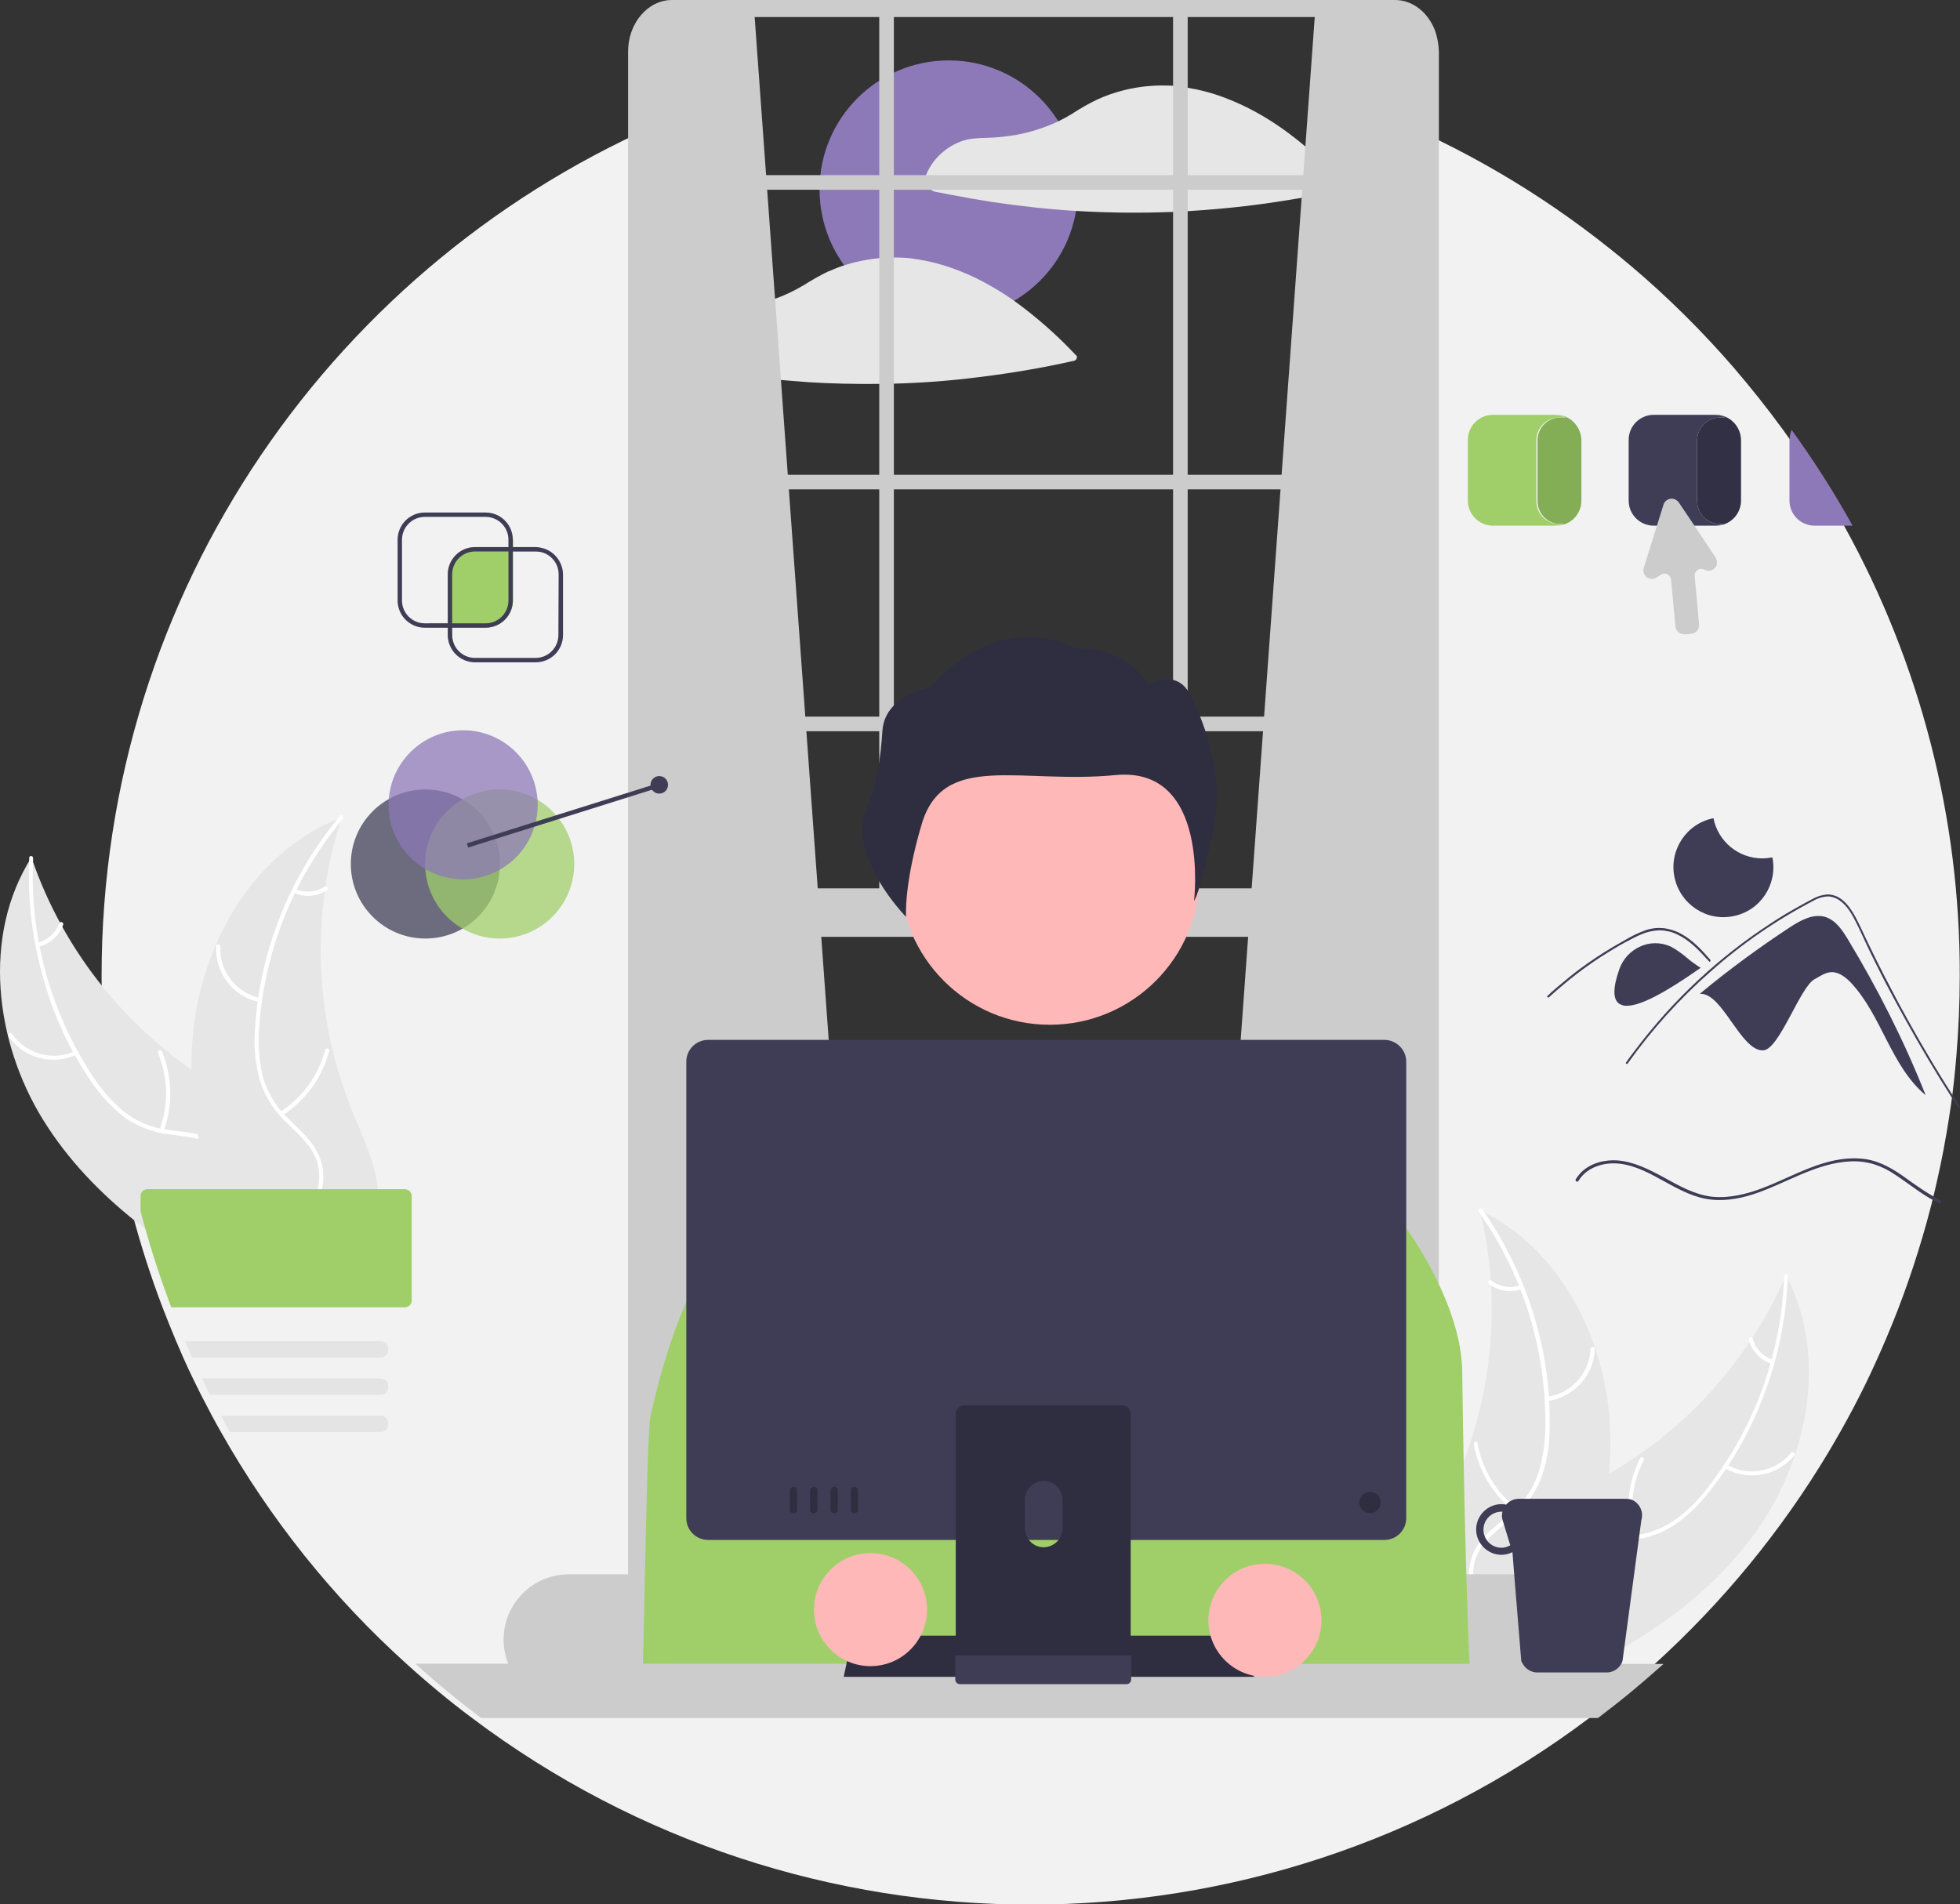 <?xml version="1.0" encoding="utf-8"?>
<!-- Generator: Adobe Illustrator 23.0.2, SVG Export Plug-In . SVG Version: 6.00 Build 0)  -->
<svg version="1.1" id="a2e2d318-1240-4590-bf5d-5cad32324e8e"
	 xmlns="http://www.w3.org/2000/svg" xmlns:xlink="http://www.w3.org/1999/xlink" x="0px" y="0px" viewBox="0 0 804.5 781.8"
	 style="enable-background:new 0 0 804.5 781.8;" xml:space="preserve">
<rect x="0" y="0" width="804.5" height="781.8" fill="#333333" stroke="none"/>
<style type="text/css">
	.st0{fill:#F2F2F2;}
	.st1{fill:#E6E6E6;}
	.st2{fill:#FFFFFF;}
	.st3{fill:#8D79B8;}
	.st4{fill:#CCCCCC;}
	.st5{fill:#FFB8B8;}
	.st6{fill:#2F2E41;}
	.st7{fill:#A0CF69;}
	.st8{fill:#3F3D56;}
	.st9{opacity:0.74;fill:#3F3D56;enable-background:new    ;}
	.st10{opacity:0.74;fill:#A0CF69;enable-background:new    ;}
	.st11{opacity:0.74;fill:#8D79B8;enable-background:new    ;}
	.st12{fill:#E4E4E4;}
	.st13{opacity:0.21;enable-background:new    ;}
	.st14{opacity:0.21;fill:#19330A;enable-background:new    ;}
</style>
<path class="st0" d="M756.9,215.8c-7.5-13.6-15.9-26.7-25-39.3c-6.4-8.8-13.2-17.3-20.3-25.6l0,0c-12.9-14.9-26.9-28.8-41.9-41.5
	c-3.1-2.6-6.2-5.2-9.4-7.7c-28.5-22.7-60.1-41.2-93.9-54.9l0.3,49.3l3.2,562.3h-280L274.2,97.3l1.2-48.5
	C138.1,106.5,41.7,242.2,41.7,400.5c0,32.7,4.1,65.2,12.4,96.8c3.5,13.4,7.7,26.5,12.6,39.4c1.8,4.7,3.7,9.3,5.6,13.9
	c1,2.2,1.9,4.5,2.9,6.7c1.3,2.9,2.6,5.8,4,8.6c1.1,2.2,2.2,4.5,3.3,6.7c1.5,2.9,3,5.8,4.5,8.6c1.2,2.2,2.4,4.5,3.7,6.7
	c20.1,35.6,45.8,67.8,76.2,95.2c8.6,7.8,17.6,15.3,27,22.3c135.7,102,322.6,102,458.3,0c5.1-3.8,10.1-7.8,14.9-11.8
	c3.2-2.7,6.4-5.4,9.5-8.2c0.8-0.7,1.7-1.5,2.5-2.2c27.9-25.3,52-54.6,71.4-87c7.1-11.9,13.6-24.1,19.3-36.7c1.5-3.3,3-6.7,4.4-10
	c6.6-15.5,12.1-31.4,16.6-47.6c0.7-2.5,1.3-5,2-7.5l0,0c0.1-0.4,0.2-0.9,0.3-1.3c0.7-2.7,1.3-5.3,1.9-8l0,0c2-8.6,3.6-17.3,5-26.2
	c0.2-1.1,0.3-2.3,0.5-3.4c0.1-0.4,0.1-0.8,0.2-1.2l0,0c1-6.8,1.7-13.7,2.3-20.6c0.9-10.9,1.4-21.9,1.4-33
	C804.6,335.9,788.2,272.3,756.9,215.8z"/>
<path class="st1" d="M719.4,630.7c22.6-30.5,31.3-73.5,13.7-107.1c-16.5,37.8-45.8,68.6-82.8,86.9c-14.3,7-30.9,13.3-37.5,27.8
	c-4.1,9-3.3,19.6,0,29c3.3,9.3,8.9,17.6,14.5,25.8l0.3,2.5C662.6,681,696.8,661.2,719.4,630.7z"/>
<path class="st2" d="M732.3,523.9c-1,31.4-11.9,61.7-31.1,86.5c-4,5.4-8.9,10.2-14.4,14.1c-5.5,3.6-11.9,5.7-18.5,6.1
	c-6.1,0.4-12.5,0.2-18.4,2.1c-6.1,2.1-11,6.7-13.5,12.6c-3.3,7.2-3.8,15.2-4,23c-0.2,8.7-0.3,17.7-4.4,25.6c-0.5,1,1,1.7,1.5,0.7
	c7.1-13.7,2.5-29.8,6.7-44.2c2-6.7,6-12.9,12.7-15.6c5.9-2.4,12.4-2.1,18.6-2.5c6.4-0.2,12.7-2,18.3-5.3c5.7-3.6,10.7-8.2,14.9-13.5
	c9.6-11.8,17.2-25,22.7-39.2c6.3-16.1,9.9-33.3,10.4-50.6C734,522.6,732.4,522.8,732.3,523.9z"/>
<path class="st2" d="M707.9,602.7c9.5,5.5,21.6,3.3,28.6-5.2c0.7-0.8-0.6-1.9-1.3-1.1c-6.5,7.9-17.7,10-26.6,4.8
	C707.7,600.7,707,602.2,707.9,602.7L707.9,602.7z"/>
<path class="st2" d="M671.5,630.7c-2.9-10.5-1.8-21.7,3.2-31.3c0.5-1-1-1.7-1.5-0.7c-5.1,10.1-6.3,21.7-3.2,32.6
	C670.2,632.3,671.8,631.8,671.5,630.7z"/>
<path class="st2" d="M727.7,558.2c-4.1-1.3-7.2-4.6-8.3-8.7c-0.3-1-1.9-0.5-1.6,0.6c1.3,4.5,4.7,8.2,9.1,9.7c0.4,0.2,0.9,0,1.1-0.4
	C728.3,558.9,728.1,558.4,727.7,558.2L727.7,558.2z"/>
<path class="st1" d="M607.4,496.8c0.2,0.7,0.3,1.3,0.5,2c2,8.8,3.4,17.8,4,26.8c0.1,0.7,0.1,1.4,0.1,2.1c1.2,21.8-1.6,43.6-8.4,64.3
	c-2.7,8.2-6,16.3-9.9,24c-5.4,10.7-12.1,21.9-13.6,33.4c-0.2,1.2-0.3,2.4-0.3,3.6l44.8,42.7c0.2,0,0.3,0.1,0.4,0.1l1.7,1.8
	c0.2-0.4,0.5-0.8,0.7-1.2c0.1-0.2,0.3-0.5,0.4-0.7c0.1-0.2,0.2-0.3,0.3-0.4c0-0.1,0.1-0.1,0.1-0.1c0.1-0.1,0.2-0.3,0.2-0.4
	c1.3-2.3,2.6-4.5,3.8-6.8l0,0c9.6-17.4,17.8-35.8,23-54.9c0.2-0.6,0.3-1.2,0.5-1.7c2.3-8.6,3.9-17.4,4.7-26.2
	c0.5-4.9,0.7-9.7,0.6-14.6c-0.1-12.6-2.2-25.1-6.2-37c-8-23.8-23.5-44.7-45.6-55.9C608.6,497.4,608,497.1,607.4,496.8z"/>
<path class="st2" d="M607,497.5c18.1,25.7,27.6,56.4,27.3,87.8c0,6.8-1,13.5-3,19.9c-2.2,6.2-6,11.7-11.1,16
	c-4.6,4-9.8,7.6-13.4,12.7c-3.6,5.3-4.8,12-3.2,18.2c1.7,7.7,6.2,14.4,10.7,20.8c5,7.1,10.4,14.3,11.9,23.1c0.2,1.1,1.8,0.7,1.6-0.3
	c-2.6-15.2-15.9-25.3-21.2-39.4c-2.5-6.6-3-13.9,0.8-20.1c3.3-5.4,8.6-9.1,13.4-13.2c5-4.1,8.9-9.3,11.4-15.2
	c2.4-6.3,3.7-13,3.8-19.7c0.5-15.2-1.3-30.4-5.5-45c-4.7-16.7-12.2-32.5-22.1-46.7C607.6,495.5,606.4,496.6,607,497.5L607,497.5z"/>
<path class="st2" d="M635,575.2c10.9-1.4,19.2-10.4,19.6-21.4c0-1.1-1.6-1.2-1.7-0.1c-0.4,10.2-8.2,18.6-18.3,19.8
	C633.6,573.7,633.9,575.3,635,575.2L635,575.2z"/>
<path class="st2" d="M622.8,619.4c-8.6-6.6-14.5-16.2-16.3-26.9c-0.2-1.1-1.8-0.7-1.6,0.3c2,11.1,8,21.1,17,28
	C622.7,621.5,623.6,620.1,622.8,619.4L622.8,619.4z"/>
<path class="st2" d="M624,527.7c-4,1.4-8.5,0.6-11.9-2c-0.8-0.7-1.8,0.7-0.9,1.4c3.7,2.9,8.7,3.7,13.1,2.2c0.4-0.1,0.7-0.5,0.6-1
	C624.9,527.9,624.5,527.6,624,527.7L624,527.7z"/>
<path class="st1" d="M17.8,459.9c-20-32.2-25.2-75.8-4.9-107.9c13.3,39,40.1,72.1,75.4,93.4c13.7,8.1,29.7,15.8,35.1,30.7
	c3.4,9.3,1.7,19.8-2.3,28.9c-4.1,9-10.3,16.9-16.6,24.6L104,532C70.3,514.6,37.8,492.1,17.8,459.9z"/>
<path class="st2" d="M13.6,352.3c-1.5,31.4,6.8,62.4,24,88.8c3.6,5.7,8,10.9,13.2,15.2c5.2,4.1,11.4,6.7,17.9,7.5
	c6.1,0.9,12.4,1.2,18.1,3.6c5.9,2.6,10.4,7.5,12.5,13.7c2.7,7.5,2.5,15.5,2.1,23.3c-0.5,8.7-1.1,17.7,2.3,25.9
	c0.4,1-1.1,1.6-1.6,0.6c-6-14.3-0.1-29.9-3.1-44.6c-1.4-6.9-4.9-13.4-11.4-16.6c-5.7-2.8-12.2-3.1-18.3-4
	c-6.4-0.8-12.5-3.1-17.8-6.7c-5.4-4.1-10-9-13.8-14.6c-8.6-12.5-15.2-26.3-19.4-40.9c-5-16.6-7.1-34-6.3-51.3
	C12,351,13.6,351.3,13.6,352.3L13.6,352.3z"/>
<path class="st2" d="M31.5,432.9c-9.9,4.7-21.8,1.5-28-7.5c-0.6-0.9,0.7-1.9,1.4-1c5.8,8.4,16.9,11.4,26.1,7
	C31.9,430.9,32.5,432.5,31.5,432.9L31.5,432.9z"/>
<path class="st2" d="M65.5,463.8c3.8-10.2,3.5-21.4-0.6-31.5c-0.4-1,1.2-1.6,1.6-0.6c4.3,10.5,4.5,22.2,0.6,32.8
	C66.7,465.5,65.1,464.8,65.5,463.8L65.5,463.8z"/>
<path class="st2" d="M15.4,387c4.2-1,7.5-4,9-8c0.4-1,1.9-0.3,1.5,0.7c-1.6,4.4-5.3,7.8-9.9,8.9c-0.4,0.1-0.9-0.1-1.1-0.5
	C14.8,387.6,15,387.1,15.4,387z"/>
<path class="st1" d="M140.3,335.5c-0.2,0.6-0.4,1.3-0.6,1.9c-2.8,8.6-4.8,17.5-6.1,26.4c-0.1,0.7-0.2,1.4-0.3,2.1
	c-3,21.6-1.9,43.6,3.1,64.8c2,8.4,4.7,16.7,7.9,24.8c4.5,11.1,10.3,22.8,10.9,34.4c0.1,1.2,0.1,2.4,0,3.6l-48.1,38.9
	c-0.2,0-0.3,0.1-0.5,0.1l-1.9,1.6c-0.2-0.4-0.4-0.8-0.6-1.2c-0.1-0.2-0.2-0.5-0.3-0.7c-0.1-0.2-0.1-0.3-0.2-0.5c0-0.1,0-0.1-0.1-0.1
	c-0.1-0.1-0.1-0.3-0.2-0.4c-1.1-2.4-2.2-4.7-3.3-7.1l0,0C91.9,506,85.1,487,81.5,467.6c-0.1-0.6-0.2-1.2-0.3-1.8
	c-1.6-8.8-2.4-17.6-2.6-26.5c-0.1-4.9,0.1-9.7,0.6-14.6c1.1-12.5,4.3-24.8,9.2-36.4c9.9-23.1,27.1-42.7,50-52
	C139.1,336,139.7,335.8,140.3,335.5z"/>
<path class="st2" d="M140.7,336.2c-20.1,24.1-32.1,54-34.3,85.3c-0.6,6.7-0.1,13.5,1.4,20.1c1.7,6.4,5.1,12.2,9.7,16.8
	c4.3,4.4,9.2,8.4,12.3,13.8c3.2,5.6,3.8,12.3,1.7,18.4c-2.4,7.6-7.3,13.9-12.4,19.8c-5.6,6.6-11.5,13.4-13.7,22
	c-0.3,1-1.9,0.6-1.6-0.5c3.8-15,17.9-23.9,24.4-37.5c3-6.3,4.1-13.6,0.9-20.1c-2.8-5.7-7.9-9.8-12.2-14.2c-4.6-4.4-8.1-10-10.1-16.1
	c-1.9-6.5-2.6-13.2-2.2-20c0.7-15.2,3.8-30.2,9.1-44.4c6-16.3,14.8-31.4,25.9-44.7C140.2,334.2,141.3,335.4,140.7,336.2L140.7,336.2
	z"/>
<path class="st2" d="M106.5,411.4c-10.8-2.2-18.3-11.9-17.8-22.9c0-0.5,0.4-0.8,0.9-0.8c0.4,0,0.8,0.4,0.8,0.8
	c-0.5,10.2,6.6,19.2,16.6,21.3C108,410,107.5,411.6,106.5,411.4L106.5,411.4z"/>
<path class="st2" d="M115,456.5c9.1-5.9,15.7-15,18.5-25.5c0.3-1,1.9-0.6,1.6,0.5c-2.9,10.9-9.7,20.4-19.3,26.5
	C114.9,458.5,114.1,457.1,115,456.5L115,456.5z"/>
<path class="st2" d="M121.3,365c3.9,1.7,8.4,1.3,12-1c0.9-0.6,1.7,0.9,0.8,1.5c-4,2.6-8.9,3-13.3,1.1c-0.4-0.1-0.7-0.6-0.6-1
	C120.4,365.1,120.8,364.9,121.3,365z"/>
<circle class="st3" cx="389.4" cy="77.8" r="53"/>
<path class="st1" d="M551.7,75.1c-4.8-5-9.8-9.8-15.1-14.3c-10.3-8.8-21.7-16.2-34.5-20.9c-4.8-1.8-9.8-3.1-14.8-3.9
	c-0.6-0.1-1.2-0.2-1.8-0.3h-0.1c-0.1,0-0.2,0-0.3-0.1c-1.2-0.2-2.5-0.3-3.7-0.4c-6.7-0.4-13.5,0.2-20,1.8c-3.8,1-7.5,2.2-11.1,3.9
	s-7,3.7-10.4,5.9c-1.8,1.1-3.6,2.1-5.5,3c-5.5,2.6-11.4,4.5-17.4,5.6c-4.1,0.7-8.2,1.1-12.3,1.2c-3.6,0.1-7,0.2-10.4,1.5
	c-7.3,2.8-13,8.8-15.1,16.4c-0.2,0.7,0.1,1.4,0.7,1.8c0.9,0.7,1.8,1.4,2.8,2c0.9,0.4,1.8,0.6,2.7,0.7c1.5,0.3,3.1,0.6,4.6,0.9
	c5.7,1.1,11.3,2.1,17.1,3c11.5,1.7,23,3,34.6,3.7c0.1,0,0.1,0,0.2,0c13.1,0.8,26.3,0.9,39.4,0.4c2-0.1,4-0.2,6-0.3
	c8.3-0.5,16.5-1.2,24.8-2.2c7.6-0.9,15.2-2.1,22.8-3.4c5.4-1,10.8-2.1,16.1-3.3c0.8-0.2,1.3-1.1,1.1-2
	C552,75.5,551.8,75.3,551.7,75.1z"/>
<path class="st1" d="M441.5,145.7c-7.7-8.2-16.1-15.6-25.2-22.2c-3-2.1-6.1-4.1-9.3-5.9c-3.9-2.3-8-4.3-12.2-6
	c-0.9-0.4-1.9-0.7-2.8-1.1c-5.4-2-10.9-3.4-16.6-4.2h-0.1c-0.1,0-0.2,0-0.3-0.1c-2.7-0.4-5.5-0.5-8.3-0.5c-2,0-4,0.1-6,0.3
	c-3.2,0.3-6.4,0.9-9.5,1.6c-1.5,0.4-3.1,0.8-4.6,1.3c-2.2,0.7-4.4,1.6-6.5,2.5H340c-3.5,1.7-7,3.7-10.3,5.8c-0.1,0-0.2,0.1-0.2,0.1
	c-3.7,2.2-7.7,4.1-11.8,5.5c-3.5,1.2-7.2,2.2-10.9,2.9c-4.1,0.7-8.2,1.1-12.3,1.2c-3.6,0.1-7,0.2-10.3,1.5
	c-7.4,2.8-13,8.8-15.1,16.4c-0.2,0.7,0.1,1.4,0.7,1.8c0.9,0.7,1.8,1.4,2.8,2c0.9,0.4,1.8,0.6,2.7,0.7c1.5,0.3,3.1,0.6,4.6,0.9
	c5.7,1.1,11.3,2.1,17.1,3c7.8,1.2,15.7,2.1,23.6,2.8c3.7,0.3,7.5,0.6,11.2,0.9c9.6,0.6,19.2,0.8,28.9,0.7c2,0,4-0.1,6-0.1
	c11.8-0.3,23.6-1.2,35.3-2.7c13.1-1.6,26.1-3.8,38.9-6.7c0.8-0.2,1.3-1.1,1.1-2C441.8,146.1,441.7,145.9,441.5,145.7z"/>
<path class="st4" d="M309.5,3.5l46.7,645.1l-93.4,8.3V11.7C273.9,3,289.9,1.7,309.5,3.5z"/>
<path class="st4" d="M539.9,3.5l-46.7,645.1l93.4,8.3V11.7C575.4,3,559.5,1.7,539.9,3.5z"/>
<path class="st4" d="M588.8,12c-2.9-7.1-9.1-12-16.2-12H275.8c-9.9,0-18,9.5-18,21.2v641.1c-0.1,5.9,2.1,11.7,6.2,16
	c2.1,2.2,4.8,3.8,7.8,4.7c1.3,0.4,2.6,0.5,4,0.5h296.8c1.3,0,2.7-0.2,4-0.5c8-2.1,14-10.6,14-20.7V21.2
	C590.5,18,589.9,14.9,588.8,12z M584.6,662.3c0,7.8-5.4,14.2-12,14.2H275.8c-5.5,0-10.1-4.4-11.5-10.3c-0.3-1.3-0.5-2.6-0.5-3.9
	V21.2c0-7.8,5.4-14.2,12-14.2h296.8c1.2,0,2.4,0.2,3.6,0.6c4.9,1.8,8.4,7.2,8.4,13.5V662.3z"/>
<rect x="260.8" y="194.9" class="st4" width="326.8" height="6"/>
<rect x="260.8" y="71.9" class="st4" width="326.8" height="6"/>
<rect x="260.8" y="294.2" class="st4" width="326.8" height="6"/>
<rect x="360.9" y="2.7" class="st4" width="6" height="375.9"/>
<rect x="481.5" y="2.7" class="st4" width="6" height="375.9"/>
<path class="st4" d="M624.8,646.3H233.5c-14.8,0-26.8,12-26.8,26.8c0,3.4,0.7,6.8,1.9,10c4.1,10.2,13.9,16.8,24.9,16.8h391.3
	c9.5,0,18.3-5.1,23.1-13.3c0.7-1.1,1.3-2.3,1.7-3.6c1.3-3.2,1.9-6.6,1.9-10C651.6,658.3,639.6,646.3,624.8,646.3z"/>
<rect x="262.8" y="364.7" class="st4" width="324.8" height="19.9"/>
<path class="st4" d="M422.2,358.8h6c6,0,10.9,4.9,10.9,10.9l0,0l0,0h-27.8l0,0l0,0C411.3,363.6,416.2,358.8,422.2,358.8L422.2,358.8
	z"/>
<circle id="b6ad44ff-295b-418b-9346-03b76e49c34f" class="st5" cx="430.9" cy="359.2" r="61.5"/>
<path id="e8f77054-5a04-4fda-83df-6cd2e0c3cac3" class="st6" d="M362.2,300c0.5-7.1,5.1-14.3,20-18.1c0,0,25.5-32.6,60.1-15.5
	c0,0,16.8-2.9,29.2,14.5c0,0,12.3-7.3,17.6,5.6c0,0,14.5,26.3,9.1,53.2s-8.1,30.2-8.1,30.2s6.8-55.5-32.3-51.7s-70.6-9.9-79.5,20.2
	c-7.4,25-6.4,38-6.4,38s-24.6-25-16.2-44.6C360,321.8,361.5,310.9,362.2,300z"/>
<path class="st7" d="M263.5,695.5H604c-2.3-26-3.8-125.2-3.8-131.8c0-28.8-23.6-60.3-23.6-60.3l-8.4-4.7l-70.5-22L479.5,453
	c-3.9-5-9.9-8-16.2-7.9l-57.6,0.4c-5.1,0-9.9,2-13.7,5.4L356.3,484L304,509l-0.1-0.1l-0.5,0.4l-7.8,5.6l-5,3.6
	c0,0-13.1,15.7-23.6,62.9C265.4,588.7,264.3,680.5,263.5,695.5z"/>
<path class="st4" d="M682.8,683.1c-0.8,0.7-1.6,1.5-2.5,2.2c-3.1,2.8-6.3,5.5-9.5,8.2c-4.9,4.1-9.9,8-14.9,11.8H197.5
	c-9.3-7-18.3-14.4-27-22.3L682.8,683.1L682.8,683.1z"/>
<polygon class="st6" points="514.8,688.4 346.3,688.4 349.9,671.5 511.2,671.5 "/>
<path class="st8" d="M667.2,615.3h-43.8c-2,0-3.9,0.9-5.2,2.4c-0.6-0.1-1.2-0.2-1.9-0.2c-5.7,0-10.4,4.7-10.4,10.4
	s4.7,10.4,10.4,10.4l0,0c1.6,0,3.1-0.4,4.5-1.1l0.7,9l2.9,35.5c0.1,0.4,0.3,0.9,0.6,1.3c1.2,2.2,3.5,3.6,6,3.6h28.5
	c2.5,0,4.8-1.4,6-3.6c0.2-0.4,0.4-0.8,0.5-1.3l7.7-57.6c1.1-3.6-0.9-7.5-4.5-8.6C668.6,615.4,667.9,615.3,667.2,615.3z M616.3,635.4
	c-4.1,0-7.4-3.3-7.4-7.4c0-4.1,3.3-7.4,7.4-7.4c0.1,0,0.3,0,0.4,0c-0.3,1.2-0.3,2.5,0.1,3.6l3.1,10.2
	C618.8,635,617.6,635.4,616.3,635.4L616.3,635.4z"/>
<path class="st8" d="M568.2,426.9H290.7c-5,0-9,4-9,9v187.3c0,5,4,9,9,9h277.5c5,0,9-4,9-9V435.8
	C577.2,430.9,573.1,426.9,568.2,426.9z"/>
<path class="st6" d="M460.7,576.9h-64.9c-1.9,0-3.5,1.6-3.5,3.5V683h71.8V580.4C464.1,578.5,462.6,576.9,460.7,576.9L460.7,576.9z
	 M428.4,635.2c-4.2,0-7.6-3.4-7.7-7.7v-11.8c0-4.2,3.4-7.7,7.7-7.7s7.7,3.4,7.7,7.7v11.8C436.1,631.7,432.7,635.1,428.4,635.2
	L428.4,635.2z"/>
<path class="st8" d="M392.1,679.6v9.9c0,1.1,0.9,1.9,1.9,1.9h68.4c1.1,0,1.9-0.9,1.9-1.9v-9.9H392.1z"/>
<circle class="st6" cx="562.3" cy="616.8" r="4.4"/>
<path class="st6" d="M325.7,610.4c-0.8,0-1.5,0.7-1.5,1.5l0,0v7.9c0,0.8,0.7,1.5,1.5,1.5s1.5-0.7,1.5-1.5v-7.9
	C327.2,611.1,326.5,610.4,325.7,610.4L325.7,610.4z"/>
<path class="st6" d="M334,610.4c-0.8,0-1.5,0.7-1.5,1.5l0,0v7.9c0,0.8,0.7,1.5,1.5,1.5s1.5-0.7,1.5-1.5v-7.9
	C335.6,611.1,334.9,610.4,334,610.4L334,610.4z"/>
<path class="st6" d="M342.4,610.4c-0.8,0-1.5,0.7-1.5,1.5l0,0v7.9c0,0.8,0.7,1.5,1.5,1.5s1.5-0.7,1.5-1.5v-7.9
	C343.9,611.1,343.2,610.4,342.4,610.4L342.4,610.4z"/>
<path class="st6" d="M350.7,610.4c-0.8,0-1.5,0.7-1.5,1.5l0,0v7.9c0,0.8,0.7,1.5,1.5,1.5s1.5-0.7,1.5-1.5v-7.9
	C352.2,611.1,351.5,610.4,350.7,610.4L350.7,610.4z"/>
<circle class="st5" cx="357.3" cy="660.8" r="23.2"/>
<ellipse class="st5" cx="519.2" cy="665.2" rx="23.2" ry="23.2"/>
<path class="st8" d="M758.4,385.5c-2.3-3.8-5-7.8-9.3-9.1c-4.9-1.4-10,1.4-14.3,4.2c-12.8,8.4-25.2,17.5-37,27.3v0.1
	c9.2-0.6,16.8,23.8,26,23.2c6.6-0.5,15.1-26.1,21-29.2c2.2-1.2,4.4-2.8,6.9-2.9c3.1-0.1,5.9,2.1,8,4.3
	c12.7,13.5,16.4,34.3,30.7,46.2C781.6,427.4,770.8,406,758.4,385.5z"/>
<path class="st8" d="M782.9,418.4c6.7,12.1,13.8,24,21.4,35.6l0,0c0,0.4-0.1,0.8-0.2,1.2c-0.9-1.4-1.8-2.8-2.7-4.2
	c-6.8-10.6-13.2-21.4-19.3-32.4c-2.9-5.2-5.7-10.5-8.5-15.8c-2.1-4.1-4.2-8.3-6.2-12.4c-0.6-1.2-1.1-2.4-1.7-3.6
	c-1.3-2.8-2.6-5.7-4-8.4c-1.6-3.2-3.5-6.5-6.4-8.6c-1.3-1-2.9-1.6-4.6-1.8c-2.3,0-4.6,0.7-6.6,1.9c-15.1,7.9-29.2,17.6-41.9,28.9
	c-12.8,11.2-24.2,23.9-34.1,37.8c-0.3,0.4-1,0-0.7-0.4c1.2-1.7,2.4-3.4,3.7-5c15.5-20.6,34.4-38.3,56-52.3c3.6-2.4,7.3-4.6,11.1-6.7
	c1.9-1.1,3.8-2.1,5.7-3.1c1.9-1.1,3.9-1.7,6.1-1.9c7.4-0.1,11.2,8.3,13.9,13.9c0.8,1.8,1.7,3.5,2.5,5.3c3.2,6.7,6.5,13.3,10,19.9
	C778.5,410.4,780.7,414.4,782.9,418.4z"/>
<path class="st8" d="M701.5,394.7c-0.4-0.5-0.9-1-1.3-1.4c-3.4-3.8-7.1-7.5-11.8-9.7c-2.2-1.1-4.7-1.6-7.1-1.7
	c-2.6,0.1-5.1,0.6-7.4,1.6c-1.1,0.4-2.2,1-3.3,1.5c-1.2,0.6-2.4,1.3-3.6,1.9c-2.3,1.2-4.5,2.6-6.7,3.9c-4.4,2.7-8.6,5.6-12.7,8.7
	c-2.1,1.6-4.2,3.3-6.2,5c-1.9,1.6-3.8,3.2-5.6,4.9c-0.4,0.4-1-0.2-0.6-0.6c0.5-0.4,1-0.9,1.4-1.3c1.4-1.2,2.8-2.5,4.2-3.6
	c2.6-2.2,5.2-4.3,7.9-6.3c4.2-3.1,8.6-6,13.1-8.7c2.3-1.3,4.5-2.6,6.8-3.9c0.7-0.4,1.4-0.7,2.1-1.1c1.6-0.8,3.3-1.5,5-2.1
	c2.5-0.8,5-1,7.6-0.7c2.5,0.4,4.9,1.2,7,2.4c4.6,2.6,8.2,6.5,11.6,10.4C702.4,394.5,701.8,395.1,701.5,394.7z"/>
<path class="st8" d="M667.8,412.9c-1.2,0.1-2.3-0.3-3.3-0.9c-2.5-1.9-2.5-6.6,0.2-14.2c1.5-4.2,4.6-7.5,8.7-9.3
	c3.8-1.7,8.1-1.7,11.9-0.1c0.3,0.1,0.7,0.3,1,0.5l0,0c2.2,1.2,4.2,2.7,6.1,4.3c1.6,1.4,3.3,2.6,5.1,3.8l0.6,0.3l-0.6,0.4
	C683.1,407.8,673.3,412.9,667.8,412.9z"/>
<path class="st8" d="M723.4,352.4c-9.8,0-18.2-6.9-20.1-16.5c-11.1,2.2-18.3,13.1-16,24.2s13.1,18.3,24.2,16
	c11.1-2.2,18.2-13,16-24.1C726.1,352.2,724.7,352.4,723.4,352.4z"/>
<circle class="st9" cx="174.6" cy="354.7" r="30.6"/>
<circle class="st10" cx="205.1" cy="354.7" r="30.6"/>
<circle class="st11" cx="190.1" cy="330.4" r="30.6"/>
<rect x="189.9" y="333.9" transform="matrix(0.954 -0.3 0.3 0.954 -89.717 84.65)" class="st8" width="82.4" height="1.8"/>
<circle class="st8" cx="270.6" cy="322.2" r="3.6"/>
<path class="st8" d="M780.8,482.6c5.2,3.7,10.2,7.4,16,10.3c-0.1,0.4-0.2,0.9-0.3,1.3c-0.7-0.3-1.4-0.7-2.1-1
	c-5.8-3-10.8-7.2-16.3-10.8c-2.7-1.9-5.7-3.4-8.8-4.4c-3.3-1-6.7-1.4-10-1.2c-14.1,0.7-26.3,9.1-39.4,13.4c-6.4,2.1-13.3,3.2-20,1.9
	c-6.7-1.3-12.7-4.9-18.6-8.1c-5.8-3.2-12.2-6.4-19-6.4c-5.6,0-11.4,2.2-14.4,7.2c-0.2,0.3-0.6,0.4-0.9,0.2c-0.3-0.2-0.4-0.6-0.2-0.9
	c0.7-1.1,1.5-2.1,2.4-3c3.9-3.7,9.6-5.1,14.9-4.7c6.8,0.6,13,3.8,18.9,7c6.2,3.4,12.6,7.1,19.8,7.9c7.1,0.7,14.2-1.1,20.8-3.6
	c12.8-4.9,25.4-13,39.6-12.1C769.6,475.9,775.4,478.8,780.8,482.6z"/>
<path class="st7" d="M221.7,224.8v1.8c-0.6-0.1-1.2-0.2-1.8-0.2h-9.3v20c0,6.2-5,11.2-11.2,11.2h-13.8v3.1c0,1.2,0.2,2.5,0.7,3.6
	h-1.9c-0.4-1.2-0.6-2.4-0.6-3.6v-3.1h-7.6v-1.8h7.6v-20c0-6.2,5-11.2,11.2-11.2h13.8v-3.1h1.8v3.1h9.3
	C220.5,224.7,221.1,224.7,221.7,224.8z"/>
<path class="st8" d="M199.3,210.4h-24.9c-6.2,0-11.2,5-11.2,11.2v24.9c0,6.2,5,11.2,11.2,11.2h24.9c6.2,0,11.2-5,11.2-11.2v-24.9
	C210.5,215.4,205.5,210.4,199.3,210.4z M208.7,246.5c0,5.2-4.2,9.4-9.4,9.4h-24.9c-5.2,0-9.4-4.2-9.4-9.4v-24.9
	c0-5.2,4.2-9.4,9.4-9.4h24.9c5.2,0,9.4,4.2,9.4,9.4V246.5z"/>
<path class="st8" d="M183.8,255.9v1.8h1.8v-1.8L183.8,255.9L183.8,255.9z M183.8,255.9v1.8h1.8v-1.8L183.8,255.9L183.8,255.9z
	 M221.7,224.8c-0.6-0.1-1.2-0.2-1.8-0.2H195c-6.2,0-11.2,5-11.2,11.2v24.9c0,1.2,0.2,2.4,0.6,3.6c1.5,4.5,5.8,7.6,10.6,7.6h24.9
	c6.2,0,11.2-5,11.2-11.2v-24.9C231,230.4,227.1,225.7,221.7,224.8z M229.2,260.7c0,5.2-4.2,9.4-9.4,9.4H195c-5.2,0-9.4-4.2-9.4-9.4
	v-24.9c0-5.2,4.2-9.4,9.4-9.4h24.9c5.2,0,9.4,4.2,9.4,9.4L229.2,260.7L229.2,260.7z M183.8,255.9v1.8h1.8v-1.8L183.8,255.9
	L183.8,255.9z"/>
<path class="st7" d="M166.2,488.2H60.5c-1.5,0-2.8,1.2-2.8,2.8v6.3c3.5,13.4,7.7,26.5,12.6,39.4h95.9c1.5,0,2.8-1.2,2.8-2.8l0,0V491
	C169,489.5,167.7,488.2,166.2,488.2z"/>
<path class="st12" d="M156.1,550.6H76c1,2.2,1.9,4.5,2.9,6.7h77.2C160.5,557.3,160.4,550.5,156.1,550.6z"/>
<path class="st12" d="M156.1,565.9H82.9c1.1,2.2,2.2,4.5,3.3,6.7h69.9C160.5,572.6,160.4,565.8,156.1,565.9z"/>
<path class="st12" d="M156.1,581.2H90.7c1.2,2.2,2.4,4.5,3.7,6.7h61.7C160.5,587.9,160.4,581.1,156.1,581.2z"/>
<path class="st8" d="M704.2,170.3h-0.5c1.6,0,3.1,0.4,4.6,1.1H706c-5.2,0-9.4,4.2-9.4,9.4v24.9c0,5.2,4.2,9.4,9.4,9.4h1.5
	c-1.2,0.5-2.4,0.7-3.7,0.7h0.5c5.7,0,10.3-4.6,10.3-10.3v-24.9C714.5,174.9,709.9,170.3,704.2,170.3z"/>
<path class="st13" d="M704.2,170.3h-0.5c1.6,0,3.1,0.4,4.6,1.1H706c-5.2,0-9.4,4.2-9.4,9.4v24.9c0,5.2,4.2,9.4,9.4,9.4h1.5
	c-1.2,0.5-2.4,0.7-3.7,0.7h0.5c5.7,0,10.3-4.6,10.3-10.3v-24.9C714.5,174.9,709.9,170.3,704.2,170.3z"/>
<path class="st7" d="M638.7,170.3h-0.5c1.6,0,3.1,0.4,4.6,1.1h-2.3c-5.2,0-9.4,4.2-9.4,9.4v24.9c0,5.2,4.2,9.4,9.4,9.4h1.5
	c-1.2,0.5-2.4,0.7-3.7,0.7h0.5c5.7,0,10.3-4.6,10.3-10.3v-24.9C648.9,174.9,644.3,170.3,638.7,170.3z"/>
<path class="st14" d="M638.7,170.3h-0.5c1.6,0,3.1,0.4,4.6,1.1h-2.3c-5.2,0-9.4,4.2-9.4,9.4v24.9c0,5.2,4.2,9.4,9.4,9.4h1.5
	c-1.2,0.5-2.4,0.7-3.7,0.7h0.5c5.7,0,10.3-4.6,10.3-10.3v-24.9C648.9,174.9,644.3,170.3,638.7,170.3z"/>
<path class="st7" d="M640,215.1c-5.2,0-9.4-4.2-9.4-9.4v-24.9c0-5.2,4.2-9.4,9.4-9.4h2.3c-1.4-0.7-3-1.1-4.6-1.1h-24.9
	c-5.7,0-10.3,4.6-10.3,10.3v24.9c0,5.7,4.6,10.3,10.3,10.3h24.9c1.3,0,2.5-0.2,3.7-0.7L640,215.1L640,215.1z"/>
<path class="st8" d="M706,215.1c-5.2,0-9.4-4.2-9.4-9.4v-24.9c0-5.2,4.2-9.4,9.4-9.4h2.3c-1.4-0.7-3-1.1-4.6-1.1h-24.9
	c-5.7,0-10.3,4.6-10.3,10.3v24.9c0,5.7,4.6,10.3,10.3,10.3h24.9c1.3,0,2.5-0.2,3.7-0.7L706,215.1L706,215.1z"/>
<path class="st3" d="M735.4,176.5c9.1,12.6,17.5,25.7,25,39.3h-15.6c-5.7,0-10.3-4.6-10.3-10.3v-24.9
	C734.6,179.2,734.8,177.8,735.4,176.5z"/>
<path class="st4" d="M704.2,228.9l-8.7-13.1l-6.4-9.5c-1.1-1.6-3.3-2.1-4.9-1c-0.7,0.5-1.2,1.1-1.4,1.9l-2.7,8.6l-5.4,17.3
	c-0.6,1.9,0.5,3.9,2.3,4.4c1,0.3,2,0.2,2.9-0.4l1.9-1.2c1.3-0.8,2.9-0.4,3.7,0.9c0.2,0.4,0.3,0.7,0.4,1.2l1.8,19.2
	c0.2,1.8,1.7,3.2,3.5,3.2c0.1,0,0.2,0,0.3,0l2.7-0.2c1.9-0.2,3.4-1.9,3.2-3.9l0,0l-1.8-19.8c-0.1-1.5,0.9-2.8,2.4-2.9
	c0.5,0,0.9,0,1.4,0.2l0.4,0.2c1.8,0.8,3.9,0,4.7-1.7C704.9,231.2,704.8,229.9,704.2,228.9z"/>
</svg>
